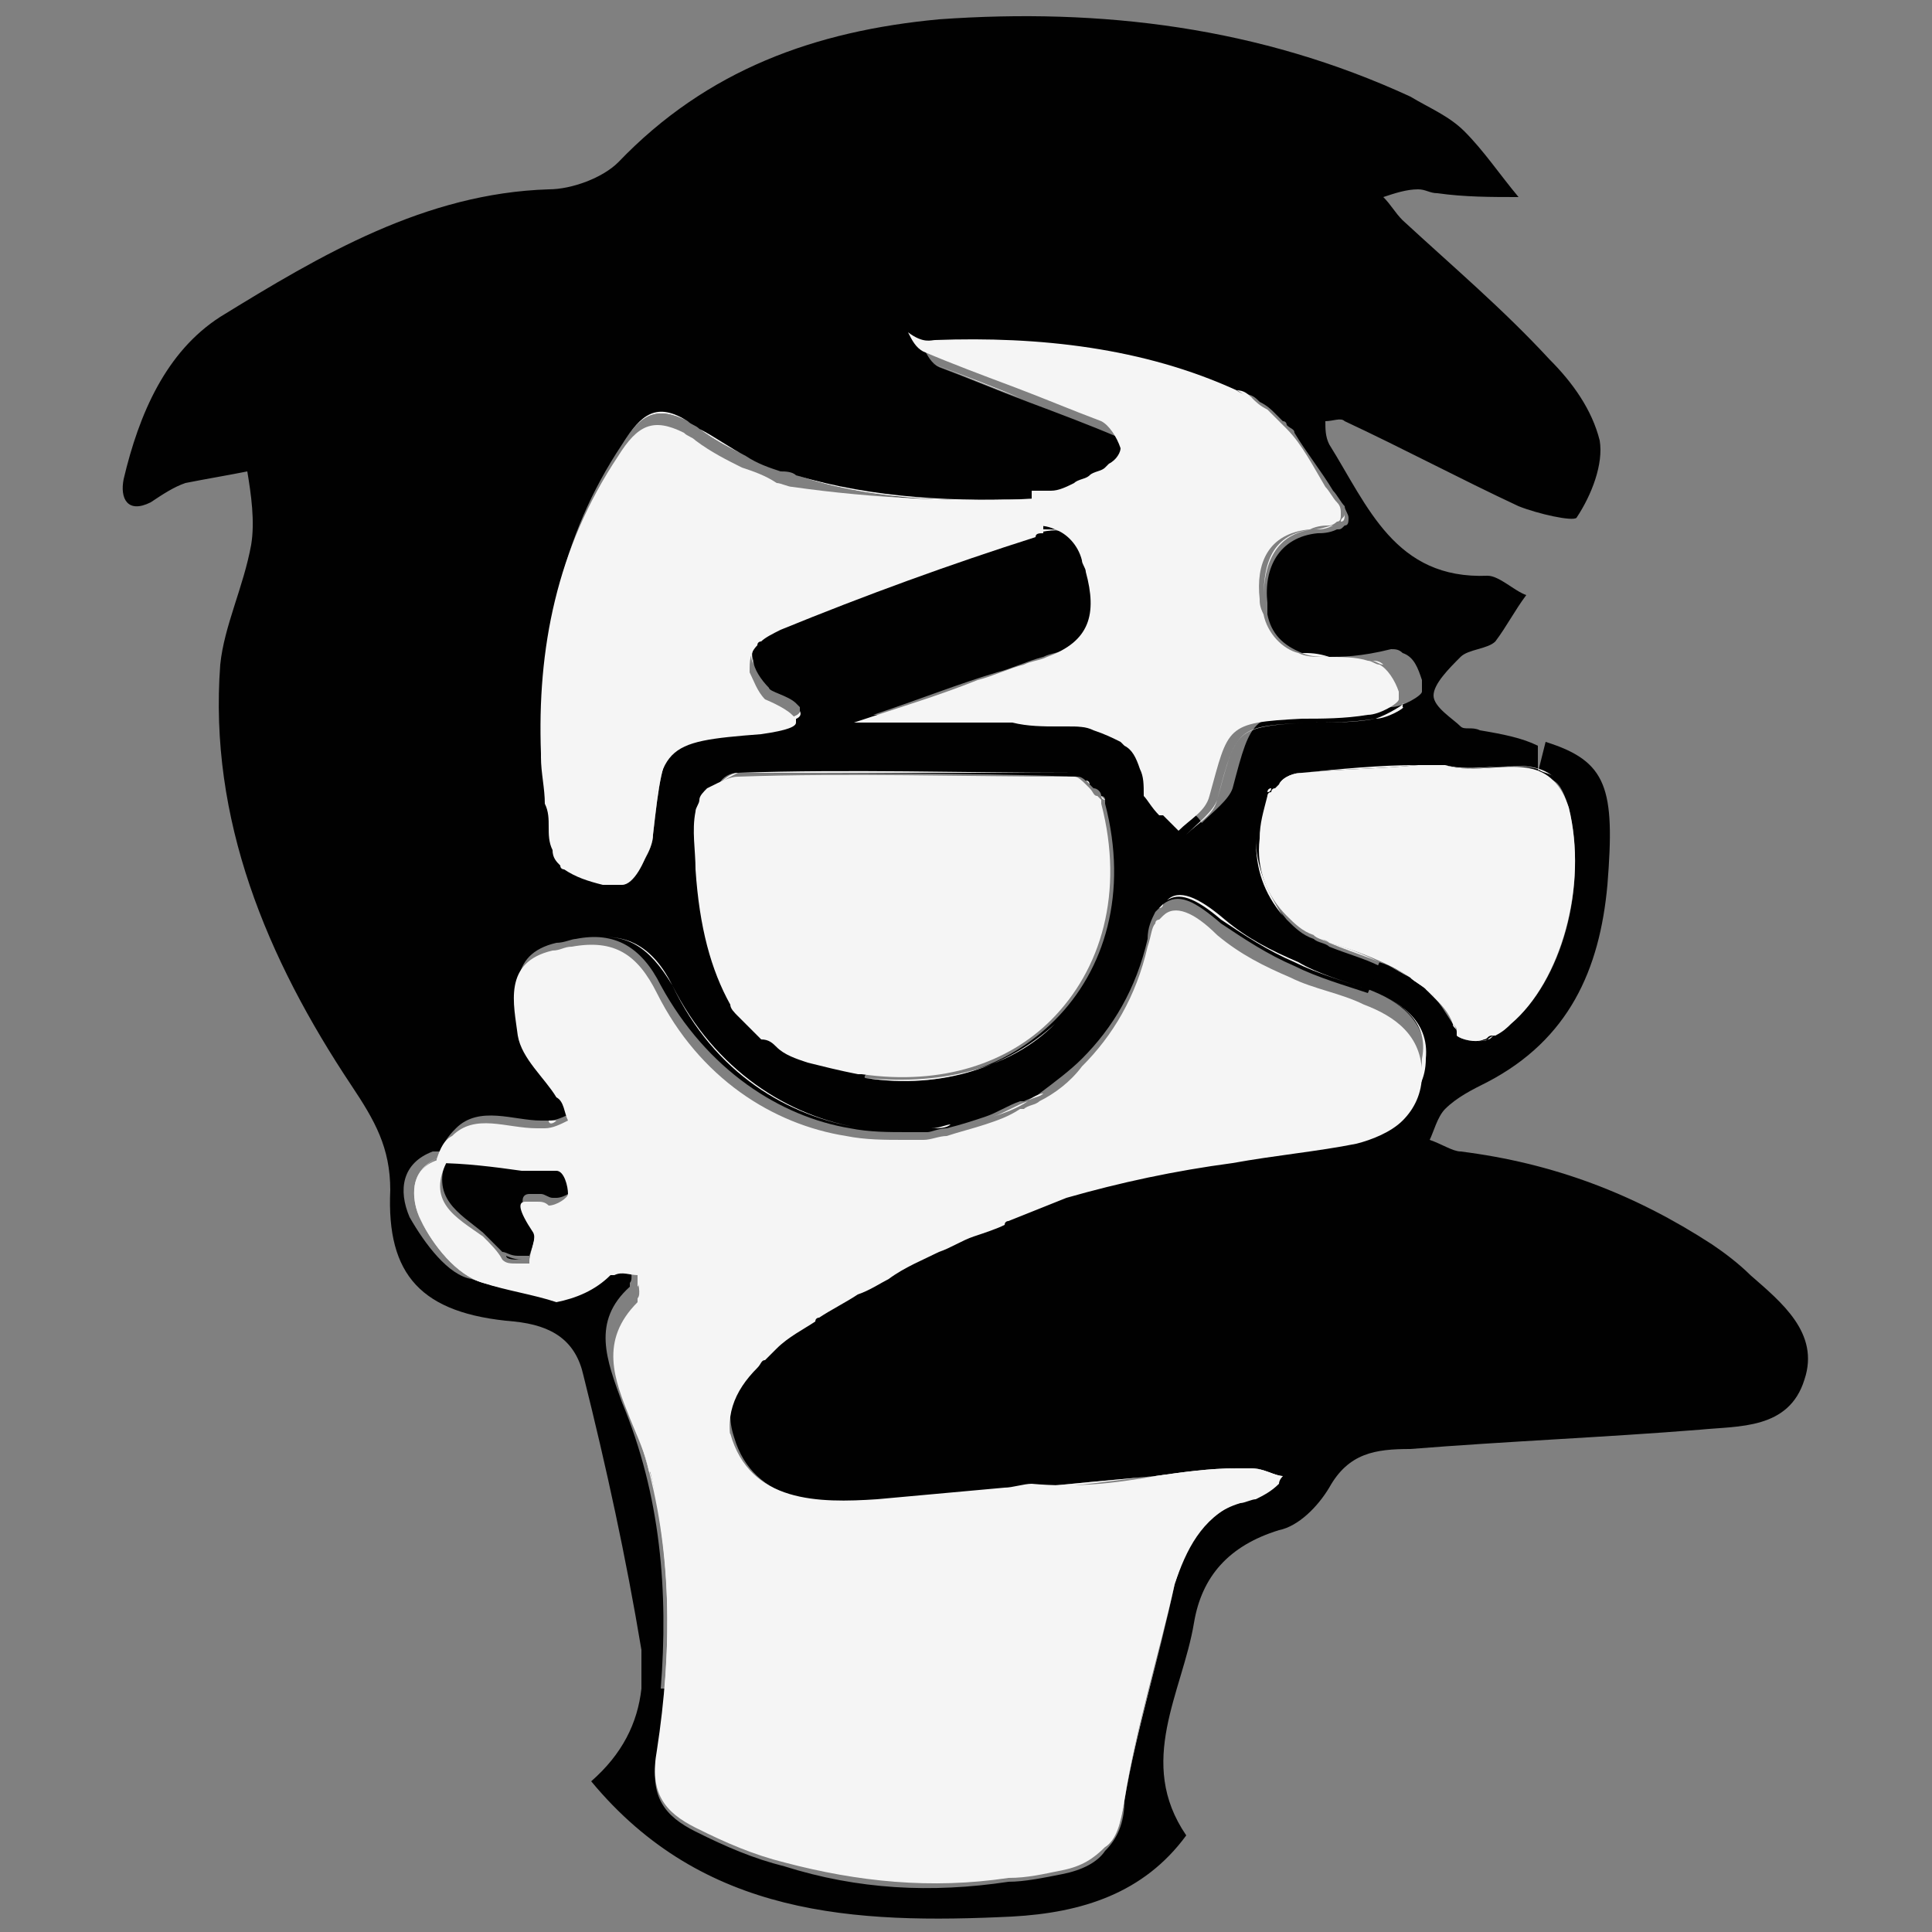 <svg version="1.1" id="Layer_1" xmlns="http://www.w3.org/2000/svg" xmlns:xlink="http://www.w3.org/1999/xlink" x="0px" y="0px" viewBox="0 0 50 50" style="enable-background:new 0 0 50 50;" xml:space="preserve">
            <rect x="0" y="0" width="50" height="50" fill="#808080" stroke="none"/>
            <style type="text/css">
              .st0 {
                fill: #010101;
              }

              .st1 {
                fill: #f5f5f5;
              }

              .st2 {
                fill: #f5f5f5;
              }
            </style>
            <g id="XMLID_1_">
              <g>
                <path class="st0" d="M29.1,46.6c0.3-1.9,0.9-3.7,1.3-5.6c0.2-1,0.7-1.8,1.6-2.1c0.1,0,0.3-0.1,0.4-0.1c0.2,0,0.4-0.2,0.6-0.4
                      c0.1-0.1,0.1-0.1,0.2-0.2C33,38.2,32.7,38,32.4,38c-0.1,0-0.3,0-0.4,0c-0.7,0.1-1.4,0.1-2.1,0.2c-1.1,0.1-2.2,0.2-3.2,0.3
                      c-0.2,0-0.5,0-0.7,0.1c-1.1,0.1-2.2,0.2-3.2,0.3c-1.5,0.1-3.3,0-3.8-1.7c-0.3-0.9,0.1-1.6,0.6-2.2c0.1-0.1,0.1-0.1,0.2-0.2
                      c0.1-0.1,0.2-0.2,0.3-0.3c0.3-0.2,0.7-0.5,1-0.7c0,0,0.1,0,0.1-0.1c0.3-0.2,0.7-0.4,1-0.6c0.3-0.2,0.5-0.3,0.8-0.4
                      c0.4-0.2,0.9-0.5,1.3-0.7c0,0,0,0,0,0c0.3-0.1,0.6-0.3,0.9-0.4c0.2-0.1,0.5-0.2,0.8-0.3c0,0,0.1,0,0.1-0.1c0.5-0.2,1-0.4,1.5-0.6
                      c1.4-0.4,2.8-0.8,4.3-0.9c1.1-0.1,2.2-0.3,3.2-0.5c0,0,0,0,0,0c0.5-0.1,0.9-0.3,1.2-0.6c0.3-0.3,0.5-0.7,0.6-1.2
                      c0-1-0.7-1.5-1.5-1.8l0.3-0.7c0.3,0.1,0.5,0.2,0.8,0.4c0.1,0.1,0.3,0.2,0.4,0.3c0.1,0.1,0.1,0.1,0.2,0.2c0.2,0.2,0.3,0.4,0.5,0.7
                      c0,0.1,0.1,0.1,0.1,0.2c0,0,0,0,0,0c0,0,0,0,0,0.1v0c0,0,0,0,0,0c0,0,0,0,0,0c0.1,0.1,0.5,0.2,0.7,0.1c0,0,0.1-0.1,0.2-0.1
                      c0,0,0,0,0.1,0c0.1-0.1,0.2-0.1,0.4-0.3c1.3-1.1,2-3.5,1.5-5.6c-0.1-0.3-0.2-0.6-0.4-0.7C40,20.1,39.9,20,39.8,20l0.2-0.8
                      c1.6,0.5,1.8,1.2,1.6,3.7c-0.2,2.2-1,4-3.1,5.1c-0.4,0.2-0.8,0.4-1.1,0.7c-0.2,0.2-0.3,0.6-0.4,0.8c0.3,0.1,0.6,0.3,0.8,0.3
                      c2.4,0.3,4.5,1.1,6.5,2.4c0.3,0.2,0.7,0.5,1,0.8c0.8,0.7,1.8,1.5,1.4,2.7c-0.4,1.3-1.7,1.2-2.7,1.3c-2.5,0.2-5,0.3-7.5,0.5
                      c-0.9,0-1.6,0.1-2.1,1c-0.3,0.5-0.8,1-1.3,1.1c-1.3,0.4-2,1.2-2.2,2.4c-0.3,1.8-1.5,3.6-0.2,5.5c-1.1,1.5-2.7,2-4.5,2.1
                      c-4.1,0.2-8,0-10.9-3.5c0.8-0.7,1.2-1.5,1.3-2.4l0.6,0c0,0.6-0.1,1.1-0.2,1.7c-0.2,1.1,0.2,1.6,1,2c0.8,0.4,1.5,0.7,2.3,0.9
                      c1.9,0.6,3.8,0.7,5.8,0.4c0.4,0,0.9-0.1,1.4-0.2c0,0,0,0,0,0c0.5-0.1,0.9-0.3,1.1-0.6C28.9,47.6,29.1,47.2,29.1,46.6z"></path>
                <path class="st1" d="M26.1,48.7c0.5,0,0.9-0.1,1.4-0.2c0,0,0,0,0,0C27,48.6,26.6,48.7,26.1,48.7z"></path>
                <path class="st1" d="M29.9,38.2c0.7-0.1,1.4-0.2,2.1-0.2c0.1,0,0.2,0,0.4,0c0.3,0,0.6,0.2,0.8,0.2c0,0-0.1,0.1-0.1,0.2
                      c-0.2,0.2-0.4,0.3-0.6,0.4c-0.1,0-0.3,0.1-0.4,0.1c-1,0.3-1.4,1.1-1.7,2.1c-0.4,1.8-1,3.7-1.3,5.6c-0.1,0.5-0.2,1-0.5,1.2
                      c-0.3,0.3-0.6,0.5-1.1,0.6c-0.5,0.1-0.9,0.2-1.4,0.2c-2,0.3-3.9,0.1-5.8-0.4c-0.8-0.2-1.5-0.5-2.3-0.9c-0.8-0.4-1.2-0.9-1-2
                      c0.4-2.6,0.4-5.2-0.3-7.7l2.2-0.5c0.5,1.8,2.3,1.8,3.8,1.7c1.1-0.1,2.2-0.2,3.3-0.3c0.2,0,0.5-0.1,0.7-0.1
                      C27.8,38.5,28.8,38.4,29.9,38.2z"></path>
                <path class="st0" d="M22.4,27.9c2,0.3,3.7-0.3,4.9-1.5c1.3-1.3,1.9-3.3,1.3-5.6c0,0,0-0.1,0-0.1c0,0,0-0.1-0.1-0.1
                      c0-0.1-0.1-0.2-0.2-0.2c0,0-0.1-0.1-0.1-0.1c-0.1-0.1-0.2-0.2-0.3-0.2C24.9,20,22,20,19.1,20c-0.2,0-0.4,0.1-0.5,0.3
                      c-0.1,0.1-0.2,0.2-0.2,0.3c-0.1,0.1-0.1,0.2-0.1,0.3c-0.1,0.4,0,1,0,1.5c0,1.5,0.3,2.6,0.9,3.5c0.1,0.1,0.1,0.2,0.2,0.3v0
                      c0.1,0.1,0.2,0.2,0.3,0.3c0.1,0.1,0.2,0.2,0.3,0.3c0.1,0.1,0.2,0.2,0.4,0.2c0.2,0.2,0.5,0.3,0.8,0.4c0.4,0.1,0.8,0.3,1.3,0.3
                      C22.3,27.9,22.4,27.9,22.4,27.9z M16.6,43.7c0-0.3,0-0.7,0-1c-0.4-2.4-0.9-4.7-1.5-7.1c-0.2-0.9-0.8-1.3-1.8-1.4
                      C10.9,34,10,33,10.1,30.8c0-1.1-0.4-1.8-1-2.7c-2.2-3.3-3.7-6.9-3.4-10.9c0.1-1,0.6-2,0.8-3.1c0.1-0.6,0-1.3-0.1-1.9
                      c-0.5,0.1-1.1,0.2-1.6,0.3c-0.3,0.1-0.6,0.3-0.9,0.5c-0.6,0.3-0.8-0.1-0.7-0.6c0.4-1.7,1.1-3.3,2.5-4.2c2.6-1.6,5.3-3.2,8.5-3.3
                      c0.6,0,1.4-0.3,1.8-0.7c2.3-2.4,5.1-3.4,8.3-3.7c4.2-0.3,8.3,0.2,12.2,2C37,2.8,37.5,3,37.9,3.4c0.5,0.5,0.9,1.1,1.4,1.7
                      c-0.7,0-1.4,0-2.1-0.1c-0.2,0-0.3-0.1-0.5-0.1c-0.3,0-0.6,0.1-0.9,0.2c0.2,0.2,0.3,0.4,0.5,0.6c1.3,1.2,2.6,2.3,3.8,3.6
                      c0.6,0.6,1.1,1.3,1.3,2.1c0.1,0.6-0.2,1.4-0.6,2c-0.1,0.1-1-0.1-1.5-0.3c-1.5-0.7-3-1.5-4.5-2.2c-0.1-0.1-0.3,0-0.5,0
                      c0,0.2,0,0.4,0.1,0.6c1,1.6,1.7,3.5,4.1,3.4c0.3,0,0.7,0.4,1,0.5c-0.3,0.4-0.5,0.8-0.8,1.2c-0.2,0.2-0.7,0.2-0.9,0.4
                      c-0.3,0.3-0.7,0.7-0.7,1c0,0.3,0.5,0.6,0.7,0.8c0.1,0.1,0.3,0,0.5,0.1c0.6,0.1,1.1,0.2,1.5,0.4L39.8,20c-0.7-0.3-1.7,0.1-2.4-0.1
                      c0,0-0.1,0-0.1,0c-0.2,0-0.4,0-0.6,0c0,0,0,0,0,0c0,0,0,0,0,0c-1,0.1-2,0.1-3,0.2c-0.2,0-0.5,0.2-0.6,0.3c0,0-0.1,0.1-0.1,0.1
                      c0,0-0.1,0.1-0.1,0.1c0,0,0,0.1-0.1,0.1c-0.1,0.4-0.2,0.7-0.2,1.1c0,0.8,0.2,1.4,0.7,2c0.2,0.2,0.4,0.4,0.7,0.5
                      c0.1,0.1,0.3,0.1,0.4,0.2c0.5,0.2,0.9,0.3,1.3,0.5l-0.3,0.7c-0.6-0.2-1.3-0.4-1.9-0.7c-0.7-0.3-1.3-0.7-1.9-1.1
                      c-0.7-0.6-1.1-0.8-1.5-0.5c0,0-0.1,0.1-0.1,0.1c0,0-0.1,0.1-0.1,0.1c-0.1,0.2-0.2,0.4-0.2,0.7c-0.3,1.3-0.9,2.3-1.7,3.1
                      c-0.3,0.3-0.7,0.6-1.1,0.9c-0.1,0.1-0.2,0.1-0.4,0.2c0,0,0,0-0.1,0c-0.3,0.1-0.6,0.3-0.9,0.4c-0.3,0.1-0.6,0.2-1,0.3
                      c-0.2,0-0.4,0.1-0.5,0.1c-0.1,0-0.2,0-0.4,0c0,0,0,0-0.1,0c-0.5,0-1,0-1.5-0.1c-1.8-0.3-3.7-1.5-4.9-3.7c-0.5-1-1.2-1.4-2.2-1.2
                      c-0.1,0-0.3,0.1-0.5,0.1c0,0,0,0,0,0c-1.3,0.3-1,1.4-0.9,2.2c0.1,0.6,0.7,1,1,1.6c0.1,0.2,0.2,0.4,0.3,0.6
                      c-0.2,0.1-0.4,0.2-0.6,0.2c-0.1,0-0.1,0-0.2,0c-0.7,0-1.6-0.4-2.2,0.2c-0.1,0.1-0.3,0.3-0.4,0.6c-0.1,0-0.1,0-0.2,0
                      c-0.8,0.3-0.9,1-0.6,1.7c0.4,0.7,1,1.5,1.6,1.6c0.6,0.2,1.3,0.3,2,0.2c0.5-0.1,0.9-0.3,1.4-0.7c0,0,0,0,0.1,0c0.2,0,0.4,0,0.6,0
                      c0,0.2,0.1,0.5,0,0.6c0,0,0,0.1,0,0.1c-1,0.9-0.6,1.9-0.2,3c1,2.4,1.2,4.9,1,7.4L16.6,43.7z M16.9,21.6c0.3-2.6,0.3-2.7,2.9-2.9
                      c0.7-0.1,0.9-0.2,0.9-0.3c0,0,0,0,0-0.1c0,0-0.1-0.1-0.1-0.1c-0.2-0.2-0.7-0.3-0.7-0.4c-0.2-0.2-0.4-0.5-0.4-0.7
                      c-0.1-0.3,0-0.5,0.2-0.7c0,0,0.1-0.1,0.1-0.1c0.1-0.1,0.3-0.2,0.5-0.3c2.2-0.8,4.4-1.6,6.6-2.4c0.3-0.1,0.6-0.1,0.9,0
                      c0.3,0.1,0.5,0.4,0.7,0.8c0,0.1,0.1,0.2,0.1,0.2c0.3,1,0,1.8-1,2.2c-0.2,0.1-0.4,0.1-0.6,0.2c-0.4,0.1-0.8,0.3-1.2,0.4
                      c-1,0.3-2,0.7-3.2,1.1c0.2,0,0.5,0,0.7,0c0.8,0,1.5,0,2.2,0c0.4,0,0.8,0,1.2,0c0,0,0.1,0,0.1,0c0.4,0,0.8,0,1.2,0.1
                      c0,0,0.1,0,0.2,0c0.2,0,0.5,0.1,0.7,0.1c0.3,0.1,0.5,0.2,0.7,0.3c0,0,0.1,0.1,0.1,0.1c0.2,0.2,0.3,0.4,0.4,0.6
                      c0,0.2,0.1,0.4,0.1,0.7c0,0,0,0,0,0c0,0.2,0.2,0.4,0.4,0.5c0,0,0,0,0.1,0c0.1,0.1,0.3,0.2,0.4,0.4l0,0c0.3-0.3,0.7-0.6,0.8-0.9
                      c0.5-1.9,0.5-1.9,2.4-2c0.6,0,1.2,0,1.7-0.1c0.3,0,0.8-0.3,0.8-0.4c0,0,0-0.1,0-0.2c0,0,0-0.1,0-0.1c-0.1-0.3-0.2-0.6-0.5-0.7
                      c-0.1-0.1-0.2-0.1-0.3-0.1C35.2,17,34.7,17,34.4,17c-0.2,0-0.5-0.1-0.7-0.1c-0.5-0.2-0.8-0.5-0.9-1c0-0.1,0-0.2,0-0.3
                      c-0.1-0.9,0.3-1.7,1.3-1.8c0.1,0,0.3,0,0.5-0.1c0,0,0,0,0,0c0.1,0,0.1,0,0.2-0.1c0.1,0,0.1-0.1,0.1-0.2c0-0.1-0.1-0.2-0.1-0.3
                      c-0.1-0.1-0.2-0.3-0.3-0.4c-0.3-0.5-0.7-1-1-1.5c0-0.1-0.1-0.1-0.2-0.2c0,0,0-0.1-0.1-0.1c-0.1-0.1-0.2-0.2-0.2-0.2
                      c-0.1-0.1-0.2-0.2-0.4-0.3l0,0c-0.1-0.1-0.2-0.2-0.4-0.2l0,0c-2.4-1.1-5.1-1.5-7.8-1.3c-0.2,0-0.3,0.1-0.5,0.1c0,0,0,0,0,0
                      c0.1,0.2,0.2,0.4,0.4,0.5l0,0c0.8,0.3,1.5,0.6,2.3,0.9l0,0c0.8,0.3,1.6,0.6,2.3,0.9l0,0c0.2,0.1,0.4,0.4,0.5,0.7
                      c0,0.1-0.1,0.3-0.3,0.4c0,0,0,0,0,0c-0.1,0-0.1,0.1-0.2,0.1c-0.1,0.1-0.3,0.1-0.4,0.2c-0.1,0.1-0.3,0.1-0.4,0.2
                      c-0.2,0.1-0.4,0.1-0.6,0.2c-0.1,0-0.1,0-0.2,0C25,13,22.7,13,20.6,12.3c-0.1-0.1-0.3-0.1-0.4-0.1c-0.3-0.1-0.6-0.2-0.9-0.4
                      c0,0,0,0,0,0c-0.4-0.2-0.8-0.4-1.2-0.7c0,0,0,0,0,0c-0.1-0.1-0.2-0.1-0.3-0.2c-0.8-0.4-1.2-0.2-1.7,0.6c-1.6,2.4-2.1,5-2,7.8
                      c0,0,0,0,0,0.1c0,0.4,0,0.8,0.1,1.2c0,0.2,0,0.4,0.1,0.6c0,0.2,0.1,0.4,0.1,0.6c0.1,0.2,0.1,0.3,0.2,0.4c0,0,0.1,0,0.1,0.1
                      c0,0,0,0,0,0c0.3,0.2,0.7,0.3,1,0.4c0.2,0,0.4,0,0.6,0C16.5,22.6,16.9,22,16.9,21.6z"></path>
                <path class="st1" d="M12,29.2c-0.1,0.1-0.3,0.3-0.4,0.6c0,0,0,0,0,0C11.7,29.6,11.8,29.4,12,29.2z"></path>
                <path class="st1" d="M38.7,26.7c0.1-0.1,0.2-0.2,0.4-0.3C39,26.6,38.8,26.7,38.7,26.7z"></path>
                <path class="st1" d="M37.8,26.8c0.1,0.1,0.6,0.2,0.7,0.1c0,0,0.1-0.1,0.2-0.1c-0.1,0-0.1,0.1-0.2,0.1C38.3,27,37.9,26.9,37.8,26.8
                      z"></path>
                <path class="st1" d="M37.8,26.8C37.8,26.8,37.8,26.8,37.8,26.8C37.8,26.8,37.8,26.8,37.8,26.8z"></path>
                <path class="st1" d="M37.7,26.7C37.7,26.7,37.7,26.8,37.7,26.7C37.7,26.8,37.7,26.7,37.7,26.7z"></path>
                <path class="st1" d="M37.7,26.6C37.7,26.6,37.7,26.6,37.7,26.6C37.7,26.6,37.7,26.6,37.7,26.6z"></path>
                <path class="st1" d="M37.6,26.5c0,0.1,0.1,0.1,0.1,0.2C37.7,26.6,37.6,26.5,37.6,26.5z"></path>
                <path class="st1" d="M37.4,19.8c0.7,0.2,1.7-0.1,2.4,0.1c0.1,0.1,0.3,0.1,0.4,0.2C39.5,19.5,38.2,20.1,37.4,19.8c0,0-0.1,0-0.1,0
                      C37.3,19.8,37.3,19.8,37.4,19.8z"></path>
                <path class="st1" d="M36.9,25.6c0.1,0,0.2,0.1,0.2,0.2C37,25.7,37,25.7,36.9,25.6z"></path>
                <path class="st1" d="M36.5,25.3c0.1,0.1,0.3,0.2,0.4,0.3C36.8,25.5,36.7,25.4,36.5,25.3z"></path>
                <path class="st1" d="M36.3,17.9c0,0,0,0.1,0,0.1C36.3,18,36.3,18,36.3,17.9z"></path>
                <path class="st2" d="M33.7,20c1-0.1,2-0.1,3-0.2c0,0,0,0,0,0c0.2,0,0.4,0,0.6,0c0,0,0.1,0,0.1,0c0.9,0.3,2.1-0.3,2.8,0.4
                      c0.2,0.2,0.3,0.4,0.4,0.7c0.5,2-0.2,4.5-1.5,5.6c-0.1,0.1-0.2,0.2-0.4,0.3c0,0,0,0-0.1,0c-0.1,0-0.1,0.1-0.2,0.1
                      c-0.2,0.1-0.6,0-0.7-0.1c0,0,0,0,0,0c0,0,0,0,0,0v0c0,0,0,0,0-0.1c0,0,0,0,0,0c0-0.1,0-0.1-0.1-0.2c-0.1-0.3-0.3-0.5-0.5-0.7
                      c0-0.1-0.1-0.1-0.2-0.2c-0.1-0.1-0.3-0.2-0.4-0.3c-0.6-0.4-1.4-0.7-2.1-0.9c-0.1-0.1-0.3-0.1-0.4-0.2c-0.3-0.1-0.5-0.3-0.7-0.5
                      c-0.5-0.5-0.8-1.2-0.7-2c0-0.4,0.1-0.7,0.2-1.1c0,0,0-0.1,0.1-0.1c0,0,0-0.1,0.1-0.1c0,0,0.1-0.1,0.1-0.1
                      C33.2,20.1,33.5,20,33.7,20z"></path>
                <path class="st1" d="M35.5,17.1c0.1,0,0.2,0.1,0.3,0.1C35.7,17.1,35.6,17.1,35.5,17.1z"></path>
                <path class="st1" d="M34.7,13.5c0-0.1,0.1-0.1,0.1-0.2C34.8,13.4,34.8,13.5,34.7,13.5z"></path>
                <path class="st1" d="M34.7,13.5c0,0.1-0.1,0.1-0.2,0.1C34.6,13.6,34.7,13.6,34.7,13.5z"></path>
                <path class="st1" d="M31.9,29.7c1.1-0.1,2.2-0.3,3.2-0.5c0,0,0,0,0,0C34.1,29.4,33,29.5,31.9,29.7C31.9,29.7,31.9,29.7,31.9,29.7z
                      "></path>
                <path class="st1" d="M34.4,17c0.4,0,0.8,0,1.1,0.1C35.2,17,34.8,17,34.4,17c-0.2,0-0.5,0-0.7-0.1C33.9,16.9,34.1,16.9,34.4,17z"></path>
                <path class="st1" d="M34.4,24.4c0.7,0.3,1.5,0.5,2.1,0.9c-0.2-0.1-0.5-0.3-0.8-0.4C35.3,24.7,34.8,24.5,34.4,24.4
                      c-0.2-0.1-0.3-0.1-0.4-0.2C34.1,24.2,34.2,24.3,34.4,24.4z"></path>
                <path class="st1" d="M33.3,11.2c0.4,0.4,0.7,1,1,1.5C34,12.1,33.7,11.6,33.3,11.2z"></path>
                <path class="st1" d="M33.7,20c1-0.1,2-0.1,3-0.2c0,0,0,0,0,0C35.7,19.8,34.7,19.9,33.7,20c-0.2,0-0.5,0.2-0.6,0.3
                      C33.2,20.1,33.5,20,33.7,20z"></path>
                <path class="st1" d="M33.1,11c0.1,0.1,0.1,0.1,0.2,0.2C33.2,11.1,33.2,11,33.1,11z"></path>
                <path class="st1" d="M33,20.3c0,0-0.1,0.1-0.1,0.1C32.9,20.4,33,20.3,33,20.3z"></path>
                <path class="st1" d="M32.8,20.5c0,0,0-0.1,0.1-0.1C32.9,20.4,32.9,20.5,32.8,20.5z"></path>
                <path class="st1" d="M32.8,10.6c0.1,0.1,0.2,0.2,0.2,0.2C33,10.8,32.9,10.7,32.8,10.6z"></path>
                <path class="st1" d="M32.8,10.6c-0.1-0.1-0.2-0.2-0.4-0.3C32.6,10.4,32.7,10.5,32.8,10.6z"></path>
                <path class="st1" d="M32.7,15.5c0-0.9,0.2-1.7,1.3-1.8c0.2,0,0.3,0,0.5-0.1c-0.1,0-0.3,0.1-0.5,0.1C33,13.8,32.7,14.6,32.7,15.5
                      c0,0.1,0,0.2,0.1,0.4C32.7,15.7,32.7,15.6,32.7,15.5z"></path>
                <path class="st1" d="M32.5,21.7c0,0.8,0.2,1.4,0.7,2C32.8,23.1,32.5,22.4,32.5,21.7z"></path>
                <path class="st1" d="M32.4,10.3c-0.1-0.1-0.2-0.2-0.4-0.2C32.2,10.2,32.3,10.3,32.4,10.3z"></path>
                <path class="st1" d="M32.4,38c0.3,0,0.6,0.2,0.8,0.2c-0.1,0-0.1,0.1-0.2,0.2c0-0.1,0.1-0.1,0.1-0.2C32.9,38.2,32.7,38,32.4,38
                      c-0.2,0-0.3,0-0.4,0C32.1,38,32.3,38,32.4,38z"></path>
                <path class="st1" d="M29.9,38.2c0.7-0.1,1.4-0.2,2.1-0.2C31.3,38.1,30.6,38.2,29.9,38.2c-1.1,0.1-2.2,0.2-3.2,0.3
                      C27.8,38.5,28.8,38.3,29.9,38.2z"></path>
                <path class="st1" d="M35.4,25.6c-0.6-0.2-1.3-0.4-1.9-0.7c-0.7-0.3-1.3-0.7-1.9-1.1c-0.7-0.6-1.1-0.7-1.4-0.5
                      c0.3-0.3,0.8-0.1,1.5,0.5c0.6,0.5,1.2,0.8,1.9,1.1C34.1,25.2,34.8,25.4,35.4,25.6c0.8,0.3,1.6,0.8,1.5,1.8c0,0.5-0.2,0.9-0.6,1.2
                      c0.3-0.3,0.5-0.7,0.5-1.2C37,26.4,36.2,25.9,35.4,25.6z"></path>
                <path class="st1" d="M35.6,18.6c-0.6,0.1-1.2,0.1-1.7,0.1c-2,0.1-1.9,0.2-2.4,2c-0.1,0.4-0.5,0.6-0.8,0.9l0,0
                      c0.3-0.3,0.7-0.6,0.8-0.9c0.5-1.9,0.5-1.9,2.4-2C34.5,18.7,35.1,18.7,35.6,18.6c0.3-0.1,0.8-0.4,0.7-0.4c0,0,0-0.1,0-0.1
                      c0,0.1,0,0.1,0,0.2C36.4,18.3,35.9,18.6,35.6,18.6z"></path>
                <path class="st1" d="M30.2,21.2C30.3,21.3,30.3,21.3,30.2,21.2C30.3,21.3,30.3,21.3,30.2,21.2z"></path>
                <path class="st1" d="M30.1,23.4c0,0-0.1,0.1-0.1,0.1C30,23.5,30.1,23.5,30.1,23.4z"></path>
                <path class="st1" d="M29.9,20.7c0,0.2,0.2,0.4,0.4,0.5C30.1,21.1,29.9,20.9,29.9,20.7z"></path>
                <path class="st1" d="M29.9,20.7c0-0.3,0-0.5-0.1-0.7C29.9,20.2,29.9,20.4,29.9,20.7C29.9,20.7,29.9,20.7,29.9,20.7
                      C29.9,20.7,29.9,20.7,29.9,20.7z"></path>
                <path class="st1" d="M30,23.6c-0.1,0.2-0.2,0.4-0.2,0.6c-0.3,1.3-0.9,2.3-1.7,3.1c0.8-0.8,1.4-1.8,1.7-3.1
                      C29.8,24,29.9,23.8,30,23.6z"></path>
                <path class="st1" d="M29.3,19.2c0,0,0.1,0.1,0.1,0.1C29.4,19.3,29.3,19.2,29.3,19.2z"></path>
                <path class="st1" d="M29,12.2c0.2-0.1,0.3-0.3,0.3-0.4l0,0C29.4,11.9,29.2,12.1,29,12.2z"></path>
                <path class="st1" d="M29,12.2c-0.1,0.1-0.1,0.1-0.1,0.1c-0.1,0.1-0.3,0.1-0.4,0.2c0.1-0.1,0.3-0.1,0.4-0.2
                      C28.9,12.3,29,12.3,29,12.2z"></path>
                <path class="st1" d="M28.6,18.9c0.3,0.1,0.5,0.2,0.7,0.3C29.1,19.1,28.9,19,28.6,18.9z"></path>
                <path class="st1" d="M30.4,41c-0.4,1.9-1,3.7-1.3,5.6c-0.1,0.6-0.2,1-0.5,1.2c0.2-0.3,0.4-0.7,0.5-1.2C29.4,44.8,30,42.9,30.4,41
                      c0.2-1,0.7-1.8,1.6-2.1C31.1,39.3,30.7,40.1,30.4,41z"></path>
                <path class="st1" d="M28.8,11.2L28.8,11.2L28.8,11.2z"></path>
                <path class="st1" d="M28.8,11.2c-0.8-0.3-1.6-0.6-2.3-0.9C27.2,10.6,28,10.9,28.8,11.2z"></path>
                <path class="st1" d="M28.5,20.6c0,0,0.1,0.1,0.1,0.1C28.5,20.7,28.5,20.6,28.5,20.6z"></path>
                <path class="st1" d="M28.4,14.9c0.3,1.1,0,1.8-1,2.2c-0.2,0.1-0.4,0.1-0.6,0.2c0.2-0.1,0.4-0.1,0.6-0.2
                      C28.5,16.7,28.7,15.9,28.4,14.9c0-0.1-0.1-0.2-0.1-0.3C28.4,14.7,28.4,14.8,28.4,14.9z"></path>
                <path class="st1" d="M28.5,12.5c-0.1,0.1-0.3,0.1-0.4,0.2C28.2,12.6,28.3,12.6,28.5,12.5z"></path>
                <path class="st1" d="M28.1,20.2c0.1,0,0.1,0.1,0.1,0.1C28.2,20.3,28.2,20.3,28.1,20.2z"></path>
                <path class="st1" d="M27.9,18.8c0.2,0,0.5,0,0.7,0.1C28.4,18.9,28.2,18.8,27.9,18.8z"></path>
                <path class="st1" d="M27.9,18.8c0,0-0.1,0-0.2,0c-0.4,0-0.8,0-1.2-0.1c0.4,0,0.8,0,1.2,0.1C27.8,18.8,27.9,18.8,27.9,18.8z"></path>
                <path class="st1" d="M26.6,28.5c0.1-0.1,0.3-0.1,0.4-0.2C26.9,28.3,26.7,28.4,26.6,28.5z"></path>
                <path class="st1" d="M27.6,30.6c-0.5,0.2-1,0.4-1.5,0.6C26.6,31,27.1,30.8,27.6,30.6z"></path>
                <path class="st1" d="M27.7,13.8c-0.2-0.1-0.5-0.1-0.9,0c-2.2,0.7-4.4,1.5-6.6,2.4c-0.2,0.1-0.4,0.2-0.5,0.3
                      c0.1-0.1,0.3-0.2,0.5-0.3c2.2-0.8,4.4-1.6,6.6-2.4c0.1,0,0.2-0.1,0.2-0.1C27.2,13.7,27.5,13.7,27.7,13.8z"></path>
                <path class="st1" d="M26.5,18.7c-0.4,0-0.8,0-1.2,0c-0.7,0-1.3,0-2.2,0c0.8,0,1.5,0,2.1,0C25.7,18.7,26.1,18.7,26.5,18.7z"></path>
                <path class="st1" d="M24.1,9.4c0.8,0.3,1.5,0.6,2.3,0.9C25.7,10,24.9,9.7,24.1,9.4z"></path>
                <path class="st1" d="M26.8,17.2c-0.4,0.1-0.8,0.3-1.2,0.4C26,17.5,26.4,17.4,26.8,17.2z"></path>
                <path class="st1" d="M25.7,28.9c0.3-0.1,0.6-0.2,0.9-0.4C26.3,28.6,26,28.8,25.7,28.9z"></path>
                <path class="st1" d="M25.9,31.2c-0.3,0.1-0.5,0.2-0.8,0.3C25.4,31.4,25.7,31.3,25.9,31.2z"></path>
                <path class="st1" d="M20.6,12.3c2.1,0.7,4.3,0.7,6.6,0.6c0.1,0,0.1,0,0.2,0c-0.1,0-0.1,0-0.2,0c-0.1,0-0.2,0-0.3,0
                      C24.8,13,22.6,12.9,20.6,12.3z"></path>
                <path class="st1" d="M24.3,32c0.3-0.1,0.6-0.3,0.9-0.4C24.9,31.7,24.6,31.8,24.3,32z"></path>
                <path class="st1" d="M24.1,29.2c0.2,0,0.4-0.1,0.5-0.1C24.5,29.2,24.3,29.2,24.1,29.2c-0.1,0-0.3,0-0.4,0
                      C23.9,29.2,24,29.2,24.1,29.2z"></path>
                <path class="st1" d="M32,10.1c-2.4-1.1-5.1-1.4-7.8-1.3c-0.2,0-0.3,0.1-0.5,0.1c0,0,0,0,0,0c0.2,0,0.3-0.1,0.5-0.1
                      C26.9,8.7,29.6,9,32,10.1z"></path>
                <path class="st1" d="M23.7,29.3c-0.5,0-1,0-1.5-0.1C22.7,29.3,23.2,29.3,23.7,29.3z"></path>
                <path class="st1" d="M24.2,32c-0.4,0.2-0.9,0.4-1.3,0.7C23.4,32.4,23.8,32.2,24.2,32z"></path>
                <path class="st1" d="M24.2,8.8c2.7-0.1,5.4,0.2,7.8,1.3l0,0c0.1,0.1,0.3,0.1,0.4,0.2l0,0c0.1,0.1,0.2,0.2,0.4,0.3
                      c0.1,0.1,0.2,0.2,0.2,0.2c0,0,0.1,0.1,0.1,0.1c0.1,0.1,0.1,0.1,0.2,0.2c0.4,0.4,0.7,1,1,1.5c0.1,0.1,0.2,0.3,0.3,0.4
                      c0.1,0.1,0.1,0.2,0.1,0.3c0,0.1,0,0.2-0.1,0.2c0,0-0.1,0.1-0.2,0.1c0,0,0,0,0,0c-0.1,0-0.3,0-0.5,0.1c-1.1,0.1-1.4,0.9-1.3,1.8
                      c0,0.1,0,0.2,0.1,0.4c0.1,0.5,0.5,0.9,0.9,1c0.2,0.1,0.4,0.1,0.7,0.1c0.4,0,0.8,0,1.1,0.1c0.1,0,0.2,0.1,0.3,0.1
                      c0.2,0.1,0.4,0.4,0.5,0.7c0,0,0,0.1,0,0.1c0,0.1,0,0.1,0,0.1c0,0.1-0.5,0.4-0.8,0.4c-0.6,0.1-1.2,0.1-1.7,0.1
                      c-2,0.1-1.9,0.2-2.4,2c-0.1,0.4-0.5,0.6-0.8,0.9c-0.1-0.1-0.2-0.2-0.4-0.4c0,0,0,0-0.1,0c-0.2-0.2-0.3-0.4-0.4-0.5c0,0,0,0,0,0
                      c0-0.3,0-0.5-0.1-0.7c-0.1-0.3-0.2-0.5-0.4-0.6c0,0-0.1-0.1-0.1-0.1c-0.2-0.1-0.4-0.2-0.7-0.3c-0.2-0.1-0.4-0.1-0.7-0.1
                      c0,0-0.1,0-0.2,0c-0.4,0-0.8,0-1.2-0.1c0,0,0,0-0.1,0c-0.4,0-0.8,0-1.2,0c-0.6,0-1.3,0-2.1,0c-0.2,0-0.5,0-0.7,0
                      c1.2-0.4,2.2-0.7,3.2-1.1c0.4-0.1,0.8-0.3,1.2-0.4c0.2-0.1,0.4-0.1,0.6-0.2c1.1-0.4,1.3-1.1,1-2.2c0-0.1-0.1-0.2-0.1-0.3
                      c-0.1-0.4-0.4-0.7-0.7-0.8c-0.2-0.1-0.4-0.1-0.6-0.1l0-0.9c0.1,0,0.2,0,0.3,0c0.1,0,0.1,0,0.2,0c0.2,0,0.4-0.1,0.6-0.2
                      c0.1-0.1,0.3-0.1,0.4-0.2c0.1-0.1,0.3-0.1,0.4-0.2c0,0,0.1-0.1,0.1-0.1c0,0,0,0,0,0c0.2-0.1,0.3-0.3,0.3-0.4l0,0
                      c-0.1-0.3-0.3-0.6-0.5-0.7l0,0c-0.8-0.3-1.5-0.6-2.3-0.9l0,0c-0.8-0.3-1.6-0.6-2.3-0.9l0,0c-0.2-0.1-0.3-0.3-0.4-0.5
                      C23.9,8.9,24.1,8.8,24.2,8.8z"></path>
                <path class="st2" d="M19.1,20.1c2.9-0.1,5.8,0,8.7,0c0.1,0,0.2,0.1,0.3,0.2c0,0,0.1,0.1,0.1,0.1c0.1,0.1,0.1,0.2,0.2,0.2
                      c0,0,0.1,0.1,0.1,0.1c0,0,0,0.1,0,0.1c0.6,2.3,0,4.3-1.3,5.6c-1.1,1.1-2.8,1.7-4.9,1.4c-0.1,0-0.1,0-0.1,0
                      c-0.5-0.1-0.9-0.2-1.3-0.3c-0.3-0.1-0.6-0.2-0.8-0.4c-0.1-0.1-0.2-0.2-0.4-0.2c-0.1-0.1-0.2-0.2-0.3-0.3s-0.2-0.2-0.3-0.3v0
                      c-0.1-0.1-0.2-0.2-0.2-0.3c-0.5-0.9-0.8-2-0.9-3.5c0-0.5-0.1-1,0-1.5c0-0.1,0.1-0.2,0.1-0.3s0.1-0.2,0.2-0.3
                      C18.7,20.2,18.9,20.1,19.1,20.1z"></path>
                <path class="st1" d="M19.1,20c2.9-0.1,5.8,0,8.7,0c0.1,0,0.2,0.1,0.3,0.2c-0.1-0.1-0.2-0.2-0.3-0.2C24.9,20,22,20,19.1,20
                      c-0.2,0-0.4,0.2-0.5,0.3C18.7,20.2,18.9,20.1,19.1,20z"></path>
                <path class="st1" d="M22.4,27.9c2,0.3,3.7-0.3,4.9-1.4C26.2,27.6,24.5,28.1,22.4,27.9c-0.1,0-0.1,0-0.1,0
                      C22.3,27.9,22.4,27.9,22.4,27.9z"></path>
                <path class="st1" d="M22.2,33.1c-0.3,0.2-0.7,0.4-1,0.6C21.5,33.5,21.8,33.3,22.2,33.1z"></path>
                <path class="st1" d="M20.7,18.4C20.7,18.4,20.6,18.3,20.7,18.4C20.6,18.3,20.7,18.4,20.7,18.4z"></path>
                <path class="st1" d="M20.2,27.1c0.2,0.2,0.5,0.3,0.8,0.4C20.7,27.4,20.4,27.3,20.2,27.1z"></path>
                <path class="st1" d="M20.1,34.5c-0.1,0.1-0.2,0.2-0.3,0.3C19.8,34.7,20,34.6,20.1,34.5z"></path>
                <path class="st1" d="M19.5,26.6c0.1,0.1,0.2,0.2,0.3,0.3C19.7,26.8,19.6,26.7,19.5,26.6z"></path>
                <path class="st1" d="M19.3,11.8c0.3,0.1,0.6,0.2,0.9,0.4C19.9,12,19.6,11.9,19.3,11.8z"></path>
                <path class="st1" d="M19.7,34.8c-0.1,0.1-0.1,0.1-0.2,0.2C19.6,34.9,19.7,34.9,19.7,34.8z"></path>
                <path class="st1" d="M19.7,16.5C19.7,16.5,19.6,16.5,19.7,16.5C19.6,16.5,19.7,16.5,19.7,16.5z"></path>
                <path class="st1" d="M19.2,26.3c0.1,0.1,0.2,0.2,0.3,0.3C19.4,26.5,19.3,26.4,19.2,26.3z"></path>
                <path class="st1" d="M19.5,17.2c-0.1-0.3,0-0.5,0.2-0.7C19.4,16.8,19.4,17,19.5,17.2z"></path>
                <path class="st1" d="M19,25.9c0.1,0.1,0.2,0.2,0.2,0.3C19.1,26.2,19.1,26,19,25.9z"></path>
                <path class="st1" d="M19.3,11.8c-0.4-0.2-0.8-0.4-1.2-0.7C18.5,11.3,18.9,11.6,19.3,11.8z"></path>
                <path class="st1" d="M22.7,38.9c-1.5,0.1-3.3,0-3.8-1.7c-0.3-0.9,0.1-1.6,0.6-2.2c-0.5,0.6-0.9,1.3-0.6,2.2
                      C19.5,38.9,21.2,39,22.7,38.9c1.1-0.1,2.2-0.2,3.3-0.3C24.9,38.8,23.8,38.9,22.7,38.9z"></path>
                <path class="st1" d="M18.2,21c0-0.1,0.1-0.2,0.1-0.3C18.3,20.8,18.2,20.9,18.2,21z"></path>
                <path class="st1" d="M27,12.9l0,0.9c-0.1,0-0.2,0-0.2,0.1c-2.2,0.7-4.4,1.5-6.6,2.4c-0.2,0.1-0.4,0.2-0.5,0.3c0,0-0.1,0-0.1,0.1
                      c-0.2,0.2-0.2,0.4-0.2,0.7c0.1,0.2,0.2,0.5,0.4,0.7c0,0,0.5,0.2,0.7,0.4c0,0,0.1,0.1,0.1,0.1c0,0,0,0,0,0.1c0,0.1-0.2,0.2-0.9,0.3
                      c-2.6,0.2-2.6,0.3-2.9,2.9c-0.1,0.4-0.4,1-0.7,1c-0.2,0-0.3,0-0.5,0c-0.4-0.1-0.7-0.2-1-0.4c0,0,0,0,0,0c0,0-0.1,0-0.1-0.1
                      c-0.1-0.1-0.2-0.2-0.2-0.4c-0.1-0.2-0.1-0.4-0.1-0.6c0-0.2,0-0.4-0.1-0.6c0-0.4-0.1-0.8-0.1-1.2c0,0,0,0,0-0.1
                      c-0.1-2.7,0.4-5.3,2-7.7c0.5-0.8,0.9-1,1.7-0.6c0.1,0.1,0.2,0.1,0.3,0.2c0,0,0,0,0,0c0.4,0.3,0.8,0.5,1.2,0.7c0,0,0,0,0,0
                      c0.3,0.1,0.6,0.2,0.9,0.4c0.1,0,0.3,0.1,0.4,0.1C22.6,12.9,24.8,13,27,12.9z"></path>
                <path class="st1" d="M16.1,11.5c-1.6,2.4-2.1,5-2,7.7C14,16.5,14.5,13.9,16.1,11.5c0.5-0.8,0.9-1,1.7-0.6
                      C17,10.4,16.6,10.7,16.1,11.5z"></path>
                <path class="st1" d="M16.5,32.7c0,0.2,0.1,0.5,0,0.6C16.5,33.1,16.5,32.9,16.5,32.7c-0.2,0-0.4,0-0.6,0
                      C16,32.6,16.3,32.7,16.5,32.7z"></path>
                <path class="st1" d="M19.8,18.7c-2.6,0.2-2.6,0.3-2.9,2.9c0,0.4-0.4,1-0.7,1c-0.2,0-0.4,0-0.6,0c0.2,0,0.4,0,0.5,0
                      c0.3,0,0.6-0.6,0.7-1C17.2,19,17.2,19,19.8,18.7c0.7-0.1,0.9-0.2,0.9-0.3C20.8,18.6,20.5,18.7,19.8,18.7z"></path>
                <path class="st1" d="M17,45.4c0.1-0.6,0.2-1.1,0.2-1.7c0.2-2.5,0-5-1-7.4c-0.4-1-0.8-2,0.2-3c0,0,0,0,0-0.1c0,0,0,0.1,0,0.1
                      c-1,1-0.6,2-0.2,3c0.2,0.5,0.4,0.9,0.5,1.4C17.5,40.2,17.5,42.8,17,45.4c-0.2,1.1,0.2,1.6,1,1.9c0.8,0.4,1.5,0.7,2.3,0.9
                      c-0.8-0.2-1.5-0.5-2.3-0.9C17.2,47,16.8,46.5,17,45.4z"></path>
                <path class="st1" d="M17.4,25.5c1.1,2.2,3,3.4,4.9,3.7C20.4,28.9,18.5,27.8,17.4,25.5c-0.5-1-1.2-1.4-2.2-1.2
                      C16.2,24.1,16.8,24.5,17.4,25.5z"></path>
                <path class="st1" d="M14.9,30.9c0-0.2-0.1-0.6-0.2-0.6c0,0,0,0,0,0C14.8,30.3,15,30.7,14.9,30.9c0,0.1-0.3,0.3-0.5,0.3
                      C14.6,31.2,14.9,31,14.9,30.9z"></path>
                <path class="st1" d="M14.7,22.2C14.6,22.2,14.6,22.1,14.7,22.2C14.6,22.1,14.6,22.2,14.7,22.2z"></path>
                <path class="st1" d="M14.6,22.1c-0.1-0.1-0.2-0.2-0.2-0.4C14.4,21.9,14.5,22,14.6,22.1z"></path>
                <path class="st1" d="M14.6,30.2c-0.1,0-0.2,0-0.4,0C14.3,30.2,14.4,30.2,14.6,30.2z"></path>
                <path class="st0" d="M14.4,31.2C14.4,31.2,14.4,31.2,14.4,31.2C14.4,31.2,14.4,31.2,14.4,31.2C14.4,31.1,14.4,31.2,14.4,31.2z"></path>
                <path class="st1" d="M14.4,29C14.4,29.1,14.4,29.1,14.4,29c-0.1,0-0.2,0-0.2,0C14.2,29.1,14.3,29.1,14.4,29z"></path>
                <path class="st1" d="M14.2,21.1c0,0.2,0.1,0.4,0.1,0.6C14.3,21.5,14.3,21.3,14.2,21.1c0-0.2-0.1-0.4-0.1-0.6
                      C14.2,20.7,14.2,20.9,14.2,21.1z"></path>
                <path class="st0" d="M14.3,31.1c-0.1,0-0.2,0-0.3-0.1C14.1,31.1,14.2,31.1,14.3,31.1z"></path>
                <path class="st1" d="M14.1,19.3c0,0.4,0,0.8,0.1,1.2C14.1,20.1,14.1,19.7,14.1,19.3z"></path>
                <path class="st0" d="M14,31.1C14,31.1,14,31.1,14,31.1C14,31.1,14,31.1,14,31.1z"></path>
                <path class="st1" d="M13.9,30.1C13.9,30.1,13.9,30.1,13.9,30.1C13.8,30.1,13.9,30.1,13.9,30.1z"></path>
                <path class="st1" d="M13.7,26.7c0.1,0.6,0.7,1,1,1.6c0.1,0.2,0.2,0.4,0.3,0.6c0,0,0,0,0,0c-0.1-0.2-0.1-0.4-0.3-0.6
                      C14.4,27.7,13.8,27.2,13.7,26.7c-0.1-0.8-0.4-1.9,0.9-2.2C13.3,24.8,13.6,25.9,13.7,26.7z"></path>
                <path class="st0" d="M13.7,32.7c-0.1,0-0.1,0-0.2,0C13.6,32.7,13.6,32.7,13.7,32.7L13.7,32.7z"></path>
                <path class="st1" d="M13.8,31.9c-0.4-0.6-0.3-0.8-0.1-0.8C13.4,31.1,13.4,31.3,13.8,31.9c0.1,0.2,0,0.6-0.1,0.8c0,0,0,0,0,0
                      C13.7,32.4,13.9,32,13.8,31.9z"></path>
                <path class="st0" d="M12.5,31.9c0.2,0.2,0.4,0.4,0.6,0.6c0,0.1,0.2,0.1,0.4,0.1c-0.2,0-0.4-0.1-0.4-0.1
                      C12.9,32.3,12.7,32.1,12.5,31.9z"></path>
                <path class="st0" d="M12.5,31.9c-0.6-0.5-1.4-0.9-0.9-2c0.7,0.1,1.5,0.2,2.2,0.2c0,0,0.1,0,0.1,0c0.1,0,0.2,0,0.3,0
                      c0.1,0,0.2,0,0.4,0c0,0,0.1,0,0.1,0c0.1,0,0.3,0.4,0.2,0.6c0,0.1-0.3,0.3-0.5,0.3h0c0,0,0,0-0.1,0c0,0,0,0,0,0
                      c-0.1,0-0.2-0.1-0.3-0.1c0,0,0,0,0,0c-0.1,0-0.2,0-0.3,0c-0.2,0-0.3,0.2,0.1,0.8c0.1,0.2,0,0.5-0.1,0.8c-0.1,0-0.1,0-0.2,0
                      c0,0,0,0-0.1,0c-0.2,0-0.3-0.1-0.4-0.1C12.9,32.3,12.7,32.1,12.5,31.9C12.5,31.9,12.5,31.9,12.5,31.9z"></path>
                <path class="st1" d="M11.7,29.8C11.6,29.9,11.6,29.9,11.7,29.8C11.6,29.9,11.6,29.9,11.7,29.8C11.6,29.9,11.6,29.9,11.7,29.8
                      L11.7,29.8L11.7,29.8C11.6,29.8,11.6,29.8,11.7,29.8z"></path>
                <polygon class="st1" points="11.6,29.8 11.6,29.9 11.6,29.8 		"></polygon>
                <path class="st1" d="M11.6,29.8L11.6,29.8C11.6,29.9,11.6,29.9,11.6,29.8C11.6,29.9,11.6,29.8,11.6,29.8z"></path>
                <polygon class="st0" points="11.6,29.9 11.6,29.9 11.6,29.9 		"></polygon>
                <path class="st1" d="M11.6,29.9L11.6,29.9C11.6,29.9,11.6,29.9,11.6,29.9C11.6,29.9,11.6,29.9,11.6,29.9z"></path>
                <path class="st0" d="M11.6,29.9C11.6,29.9,11.6,29.9,11.6,29.9C11.6,29.9,11.6,29.9,11.6,29.9L11.6,29.9L11.6,29.9z"></path>
                <path class="st1" d="M11.6,29.9C11.6,29.9,11.6,29.9,11.6,29.9L11.6,29.9L11.6,29.9C11.6,29.9,11.6,29.9,11.6,29.9
                      C11.6,29.9,11.6,29.9,11.6,29.9z"></path>
                <path class="st0" d="M11.6,29.9c-0.6,1.1,0.2,1.5,0.9,2C11.8,31.4,11,31,11.6,29.9C11.6,29.9,11.6,29.9,11.6,29.9z"></path>
                <path class="st1" d="M12.5,33.2c-0.7-0.2-1.3-1-1.6-1.6c-0.3-0.6-0.3-1.4,0.5-1.6c0.1,0,0.1,0,0.2,0c0,0,0,0,0,0h0c0,0,0,0,0,0
                      c-0.6,1.1,0.2,1.5,0.9,2c0,0,0,0,0,0c0.2,0.2,0.4,0.4,0.5,0.6c0.1,0.1,0.2,0.1,0.4,0.1c0,0,0,0,0.1,0c0.1,0,0.1,0,0.2,0v0
                      c0,0,0,0,0,0c0-0.3,0.2-0.6,0.1-0.8c-0.4-0.6-0.4-0.8-0.2-0.8c0.1,0,0.2,0,0.3,0c0,0,0,0,0,0c0.1,0,0.2,0,0.3,0.1c0,0,0,0,0,0
                      c0,0,0,0,0,0s0,0,0,0h0c0.2,0,0.5-0.2,0.5-0.3c0-0.2-0.1-0.6-0.3-0.6c0,0,0,0,0,0c0,0-0.1,0-0.1,0c-0.1,0-0.2,0-0.4,0
                      c-0.1,0-0.2,0-0.3,0c0,0-0.1,0-0.1,0c-0.7-0.1-1.5-0.2-2.2-0.2c0,0,0,0,0-0.1c0,0,0,0,0,0h0c0,0,0,0,0,0c0.1-0.3,0.2-0.5,0.4-0.6
                      c0.6-0.6,1.4-0.2,2.2-0.2c0.1,0,0.1,0,0.2,0c0,0,0,0,0,0c0.2,0,0.4-0.1,0.6-0.2c0,0,0,0,0,0c-0.1-0.2-0.1-0.5-0.3-0.6
                      c-0.3-0.5-0.9-1-1-1.6c-0.1-0.8-0.4-1.9,0.9-2.2c0,0,0,0,0,0c0.2,0,0.3-0.1,0.5-0.1c1.1-0.2,1.7,0.2,2.2,1.2
                      c1.1,2.2,3,3.4,4.9,3.7c0.5,0.1,1,0.1,1.5,0.1c0,0,0,0,0.1,0c0.1,0,0.2,0,0.4,0c0.2,0,0.4-0.1,0.6-0.1c0.3-0.1,0.7-0.2,1-0.3
                      c0.3-0.1,0.6-0.2,0.9-0.4c0,0,0,0,0.1,0c0.1-0.1,0.3-0.1,0.4-0.2c0.4-0.2,0.8-0.5,1.1-0.9c0.8-0.8,1.4-1.8,1.7-3.1
                      c0.1-0.3,0.1-0.5,0.2-0.6c0-0.1,0.1-0.1,0.1-0.1c0,0,0.1-0.1,0.1-0.1c0.3-0.3,0.8-0.1,1.4,0.5c0.6,0.5,1.2,0.8,1.9,1.1
                      c0.6,0.3,1.3,0.4,1.9,0.7c0.8,0.3,1.5,0.8,1.5,1.8c0,0.5-0.2,0.9-0.5,1.2c-0.3,0.3-0.8,0.5-1.2,0.6c-1,0.2-2.1,0.3-3.2,0.5
                      c0,0,0,0,0,0c-1.5,0.2-2.9,0.5-4.3,0.9c-0.5,0.2-1,0.4-1.5,0.6c0,0-0.1,0-0.1,0.1c-0.2,0.1-0.5,0.2-0.8,0.3
                      c-0.3,0.1-0.6,0.3-0.9,0.4c0,0,0,0,0,0c-0.4,0.2-0.9,0.4-1.3,0.7c-0.2,0.1-0.5,0.3-0.8,0.4c-0.3,0.2-0.7,0.4-1,0.6
                      c0,0-0.1,0-0.1,0.1c-0.3,0.2-0.7,0.4-1,0.7c-0.1,0.1-0.2,0.2-0.3,0.3c-0.1,0-0.1,0.1-0.2,0.2c-0.6,0.6-0.9,1.3-0.6,2.2l-2.2,0.5
                      c-0.1-0.5-0.3-0.9-0.5-1.4c-0.4-1-0.8-2,0.2-3c0,0,0,0,0-0.1c0.1-0.1,0-0.4,0-0.6c-0.2,0-0.4-0.1-0.6,0c0,0-0.1,0-0.1,0
                      c-0.4,0.4-0.9,0.6-1.4,0.7C13.8,33.5,13.1,33.4,12.5,33.2z"></path>
                <path class="st1" d="M10.9,31.6c-0.3-0.6-0.3-1.4,0.6-1.7C10.6,30.2,10.6,30.9,10.9,31.6c0.4,0.7,1,1.5,1.7,1.6
                      c0.6,0.2,1.3,0.3,1.9,0.2c-0.7,0.1-1.3,0-2-0.2C11.8,33,11.2,32.2,10.9,31.6z"></path>
              </g>
              <g>
              </g>
            </g>
          </svg>